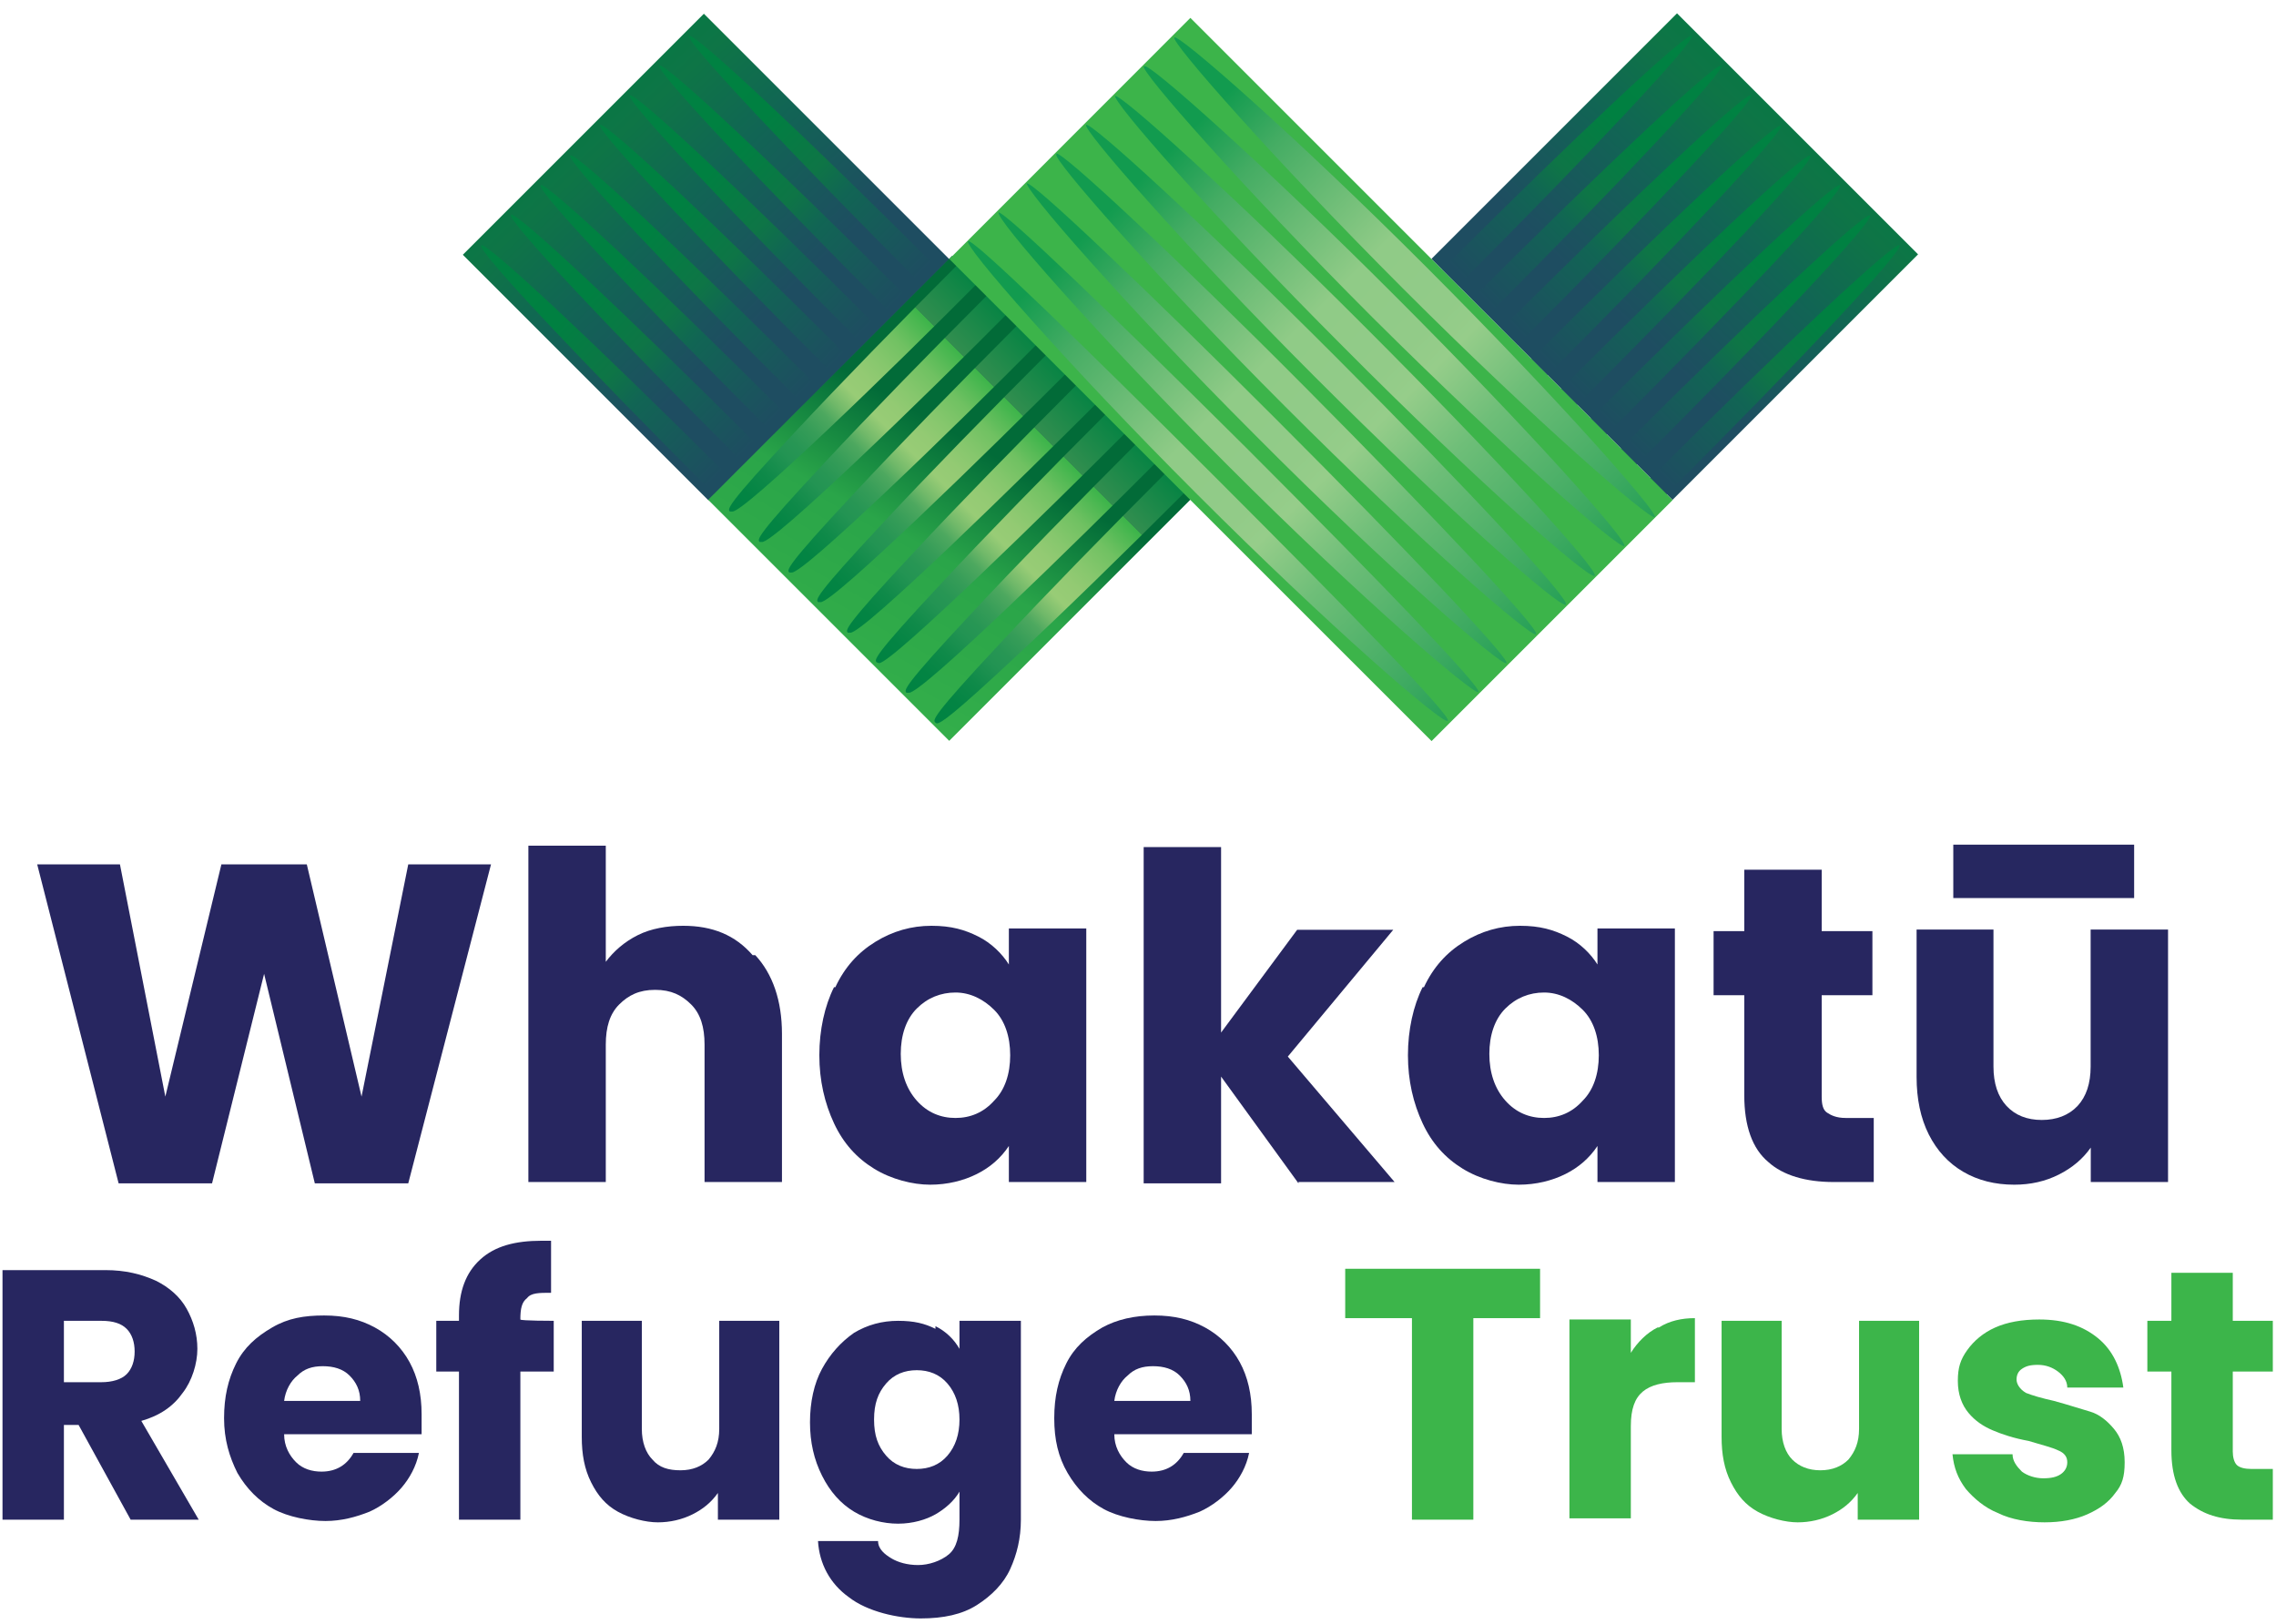 <?xml version="1.0" encoding="UTF-8"?>
<svg id="Layer_1" xmlns="http://www.w3.org/2000/svg" version="1.1" xmlns:xlink="http://www.w3.org/1999/xlink" viewBox="0 0 226.8 161.86">
  <!-- Generator: Adobe Illustrator 29.0.0, SVG Export Plug-In . SVG Version: 2.1.0 Build 186)  -->
  <defs>
    <style>
      .st0 {
        fill: url(#linear-gradient2);
      }

      .st1 {
        fill: url(#linear-gradient10);
      }

      .st2 {
        fill: url(#New_Gradient_Swatch_15);
      }

      .st3 {
        fill: url(#linear-gradient1);
      }

      .st4 {
        fill: url(#linear-gradient9);
      }

      .st5 {
        fill: url(#linear-gradient18);
      }

      .st6 {
        fill: url(#linear-gradient8);
      }

      .st7 {
        fill: url(#linear-gradient11);
      }

      .st8 {
        fill: url(#linear-gradient16);
      }

      .st9 {
        fill: #262760;
      }

      .st10 {
        isolation: isolate;
      }

      .st11 {
        fill: url(#New_Gradient_Swatch_13);
      }

      .st12 {
        fill: url(#linear-gradient19);
      }

      .st13 {
        fill: url(#linear-gradient12);
      }

      .st14 {
        fill: url(#New_Gradient_Swatch_14);
      }

      .st15 {
        fill: url(#linear-gradient7);
      }

      .st16 {
        fill: url(#linear-gradient4);
      }

      .st17 {
        fill: url(#linear-gradient14);
      }

      .st18 {
        fill: #3cb54a;
      }

      .st19 {
        fill: url(#linear-gradient5);
      }

      .st20 {
        fill: url(#linear-gradient3);
      }

      .st21 {
        fill: #3cb44a;
      }

      .st22 {
        fill: url(#New_Gradient_Swatch_11);
      }

      .st23 {
        fill: url(#linear-gradient15);
      }

      .st24 {
        fill: url(#linear-gradient17);
      }

      .st25 {
        fill: url(#New_Gradient_Swatch_16);
      }

      .st26 {
        fill: url(#linear-gradient6);
      }

      .st27 {
        fill: url(#linear-gradient13);
      }

      .st28 {
        fill: #272660;
      }

      .st29 {
        fill: url(#linear-gradient);
      }

      .st30 {
        fill: url(#New_Gradient_Swatch_1);
      }

      .st31 {
        fill: url(#New_Gradient_Swatch_12);
      }

      .st32 {
        fill: url(#New_Gradient_Swatch_17);
      }
    </style>
    <linearGradient id="linear-gradient" x1="-8028.21" y1="25017.12" x2="-7978.26" y2="24965.67" gradientTransform="translate(-430.31 15934.47) rotate(-18) scale(.8 -.6) skewX(30.5)" gradientUnits="userSpaceOnUse">
      <stop offset=".1" stop-color="#008041"/>
      <stop offset=".2" stop-color="#007b43"/>
      <stop offset=".4" stop-color="#0e7546"/>
      <stop offset=".6" stop-color="#116554"/>
      <stop offset=".9" stop-color="#1e4d61"/>
    </linearGradient>
    <linearGradient id="linear-gradient1" x1="17026.66" y1="16501.12" x2="17007.01" y2="16481.47" gradientTransform="translate(17078.1 16502.81) rotate(-180)" gradientUnits="userSpaceOnUse">
      <stop offset="0" stop-color="#008242"/>
      <stop offset=".3" stop-color="#008041"/>
      <stop offset=".5" stop-color="#0e7546"/>
      <stop offset=".6" stop-color="#116554"/>
      <stop offset=".9" stop-color="#1e4d61"/>
    </linearGradient>
    <linearGradient id="linear-gradient2" x1="17028.89" y1="16498.9" x2="17009.23" y2="16479.24" xlink:href="#linear-gradient1"/>
    <linearGradient id="linear-gradient3" x1="17031.11" y1="16496.67" x2="17011.46" y2="16477.02" xlink:href="#linear-gradient1"/>
    <linearGradient id="linear-gradient4" x1="17033.37" y1="16494.48" x2="17013.71" y2="16474.83" xlink:href="#linear-gradient1"/>
    <linearGradient id="linear-gradient5" x1="17035.62" y1="16492.23" x2="17015.97" y2="16472.57" xlink:href="#linear-gradient1"/>
    <linearGradient id="linear-gradient6" x1="17037.84" y1="16490" x2="17018.19" y2="16470.35" xlink:href="#linear-gradient1"/>
    <linearGradient id="linear-gradient7" x1="17040.07" y1="16487.78" x2="17020.41" y2="16468.12" xlink:href="#linear-gradient1"/>
    <linearGradient id="linear-gradient8" x1="17042.32" y1="16485.52" x2="17022.67" y2="16465.87" xlink:href="#linear-gradient1"/>
    <linearGradient id="linear-gradient9" x1="15135.06" y1="17006.02" x2="15152.79" y2="16951.93" gradientTransform="translate(16059.95 16022.35) rotate(-161.8) scale(.8 .6) skewX(30.7)" gradientUnits="userSpaceOnUse">
      <stop offset="0" stop-color="#026b38"/>
      <stop offset=".2" stop-color="#026b38"/>
      <stop offset=".49" stop-color="#2aa549"/>
      <stop offset="1" stop-color="#36b14a"/>
      <stop offset="1" stop-color="#36b14a"/>
    </linearGradient>
    <linearGradient id="linear-gradient10" x1="99.02" y1="16494.34" x2="62.06" y2="16457.5" gradientTransform="translate(0 16502.81) scale(1 -1)" gradientUnits="userSpaceOnUse">
      <stop offset="0" stop-color="#026b38"/>
      <stop offset=".27" stop-color="#026b38"/>
      <stop offset=".5" stop-color="#008242"/>
      <stop offset=".6" stop-color="#328e4f"/>
      <stop offset=".6" stop-color="#3cb44a"/>
      <stop offset=".62" stop-color="#51b954"/>
      <stop offset=".65" stop-color="#70c162"/>
      <stop offset=".69" stop-color="#86c76d"/>
      <stop offset=".72" stop-color="#93ca73"/>
      <stop offset=".75" stop-color="#98cc76"/>
      <stop offset=".78" stop-color="#6fb869"/>
      <stop offset=".8" stop-color="#4da85f"/>
      <stop offset=".83" stop-color="#369d58"/>
      <stop offset=".86" stop-color="#279654"/>
      <stop offset=".88" stop-color="#239453"/>
      <stop offset=".92" stop-color="#0f8a49"/>
      <stop offset=".96" stop-color="#038443"/>
      <stop offset="1" stop-color="#008242"/>
    </linearGradient>
    <linearGradient id="linear-gradient11" x1="17190.11" y1="16313.07" x2="17240.05" y2="16261.68" gradientTransform="translate(17508.45 15934.49) rotate(-162) scale(.8 .6) skewX(30.5)" xlink:href="#linear-gradient"/>
    <linearGradient id="linear-gradient12" x1="126.56" y1="16501.12" x2="106.91" y2="16481.47" gradientTransform="translate(0 16502.81) scale(1 -1)" xlink:href="#linear-gradient1"/>
    <linearGradient id="linear-gradient13" x1="128.79" y1="16498.9" x2="109.13" y2="16479.24" gradientTransform="translate(0 16502.81) scale(1 -1)" xlink:href="#linear-gradient1"/>
    <linearGradient id="linear-gradient14" x1="131.07" y1="16496.68" x2="111.36" y2="16477.02" gradientTransform="translate(0 16502.81) scale(1 -1)" xlink:href="#linear-gradient1"/>
    <linearGradient id="linear-gradient15" x1="133.3" y1="16494.45" x2="113.64" y2="16474.8" gradientTransform="translate(0 16502.81) scale(1 -1)" xlink:href="#linear-gradient1"/>
    <linearGradient id="linear-gradient16" x1="135.52" y1="16492.23" x2="115.87" y2="16472.57" gradientTransform="translate(0 16502.81) scale(1 -1)" xlink:href="#linear-gradient1"/>
    <linearGradient id="linear-gradient17" x1="137.74" y1="16490" x2="118.09" y2="16470.35" gradientTransform="translate(0 16502.81) scale(1 -1)" xlink:href="#linear-gradient1"/>
    <linearGradient id="linear-gradient18" x1="140" y1="16487.75" x2="120.34" y2="16468.09" gradientTransform="translate(0 16502.81) scale(1 -1)" xlink:href="#linear-gradient1"/>
    <linearGradient id="linear-gradient19" x1="142.19" y1="16485.49" x2="122.54" y2="16465.84" gradientTransform="translate(0 16502.81) scale(1 -1)" xlink:href="#linear-gradient1"/>
    <linearGradient id="New_Gradient_Swatch_1" data-name="New Gradient Swatch 1" x1="7902.5" y1="-2470.92" x2="7902.5" y2="-2419.78" gradientTransform="translate(-3764.5 7356.53) rotate(-45)" gradientUnits="userSpaceOnUse">
      <stop offset="0" stop-color="#129b4f"/>
      <stop offset=".1" stop-color="#44ac63"/>
      <stop offset=".32" stop-color="#90cb87"/>
      <stop offset=".45" stop-color="#92cb88"/>
      <stop offset=".5" stop-color="#96cd8a"/>
      <stop offset=".61" stop-color="#6ebe78"/>
      <stop offset=".8" stop-color="#3eaa61"/>
      <stop offset="1" stop-color="#019247"/>
    </linearGradient>
    <linearGradient id="New_Gradient_Swatch_11" data-name="New Gradient Swatch 1" x1="7905.67" x2="7905.67" y2="-2419.78" xlink:href="#New_Gradient_Swatch_1"/>
    <linearGradient id="New_Gradient_Swatch_12" data-name="New Gradient Swatch 1" x1="7908.75" y1="-2470.86" x2="7908.75" y2="-2419.78" xlink:href="#New_Gradient_Swatch_1"/>
    <linearGradient id="New_Gradient_Swatch_13" data-name="New Gradient Swatch 1" x1="7911.92" y1="-2470.86" x2="7911.92" y2="-2419.72" xlink:href="#New_Gradient_Swatch_1"/>
    <linearGradient id="New_Gradient_Swatch_14" data-name="New Gradient Swatch 1" x1="7915.03" y1="-2470.83" x2="7915.03" y2="-2419.69" gradientTransform="translate(-3764.5 7356.43) rotate(-45)" xlink:href="#New_Gradient_Swatch_1"/>
    <linearGradient id="New_Gradient_Swatch_15" data-name="New Gradient Swatch 1" x1="7918.15" y1="-2470.77" x2="7918.15" y2="-2419.69" gradientTransform="translate(-3764.5 7356.43) rotate(-45)" xlink:href="#New_Gradient_Swatch_1"/>
    <linearGradient id="New_Gradient_Swatch_16" data-name="New Gradient Swatch 1" x1="7921.32" y1="-2470.77" x2="7921.32" y2="-2419.69" gradientTransform="translate(-3764.5 7356.43) rotate(-45)" xlink:href="#New_Gradient_Swatch_1"/>
    <linearGradient id="New_Gradient_Swatch_17" data-name="New Gradient Swatch 1" x1="7924.49" y1="-2470.77" x2="7924.49" y2="-2419.69" gradientTransform="translate(-3764.5 7356.43) rotate(-45)" xlink:href="#New_Gradient_Swatch_1"/>
    <symbol id="WAKTU_TRST_VERT_CLR" viewBox="0 0 170.1 120.27">
      <g>
        <g>
          <polygon class="st29" points="34.49 18.09 52.55 .03 70.95 18.43 52.89 36.49 34.49 18.09"/>
          <g>
            <path class="st3" d="M70.13,19.18C60.15,9.2,51.8,1.39,51.44,1.69s7.51,8.71,17.49,18.69"/>
            <path class="st0" d="M67.9,21.4C57.93,11.43,49.57,3.61,49.21,3.91s7.51,8.71,17.49,18.69"/>
            <path class="st20" d="M65.68,23.63c-9.98-9.98-18.33-17.79-18.69-17.49s7.51,8.71,17.49,18.69"/>
            <path class="st16" d="M63.46,25.85c-9.98-9.98-18.33-17.79-18.69-17.49s7.51,8.71,17.49,18.69"/>
            <path class="st19" d="M61.23,28.13c-9.98-9.98-18.33-17.79-18.69-17.49-.36.36,7.51,8.71,17.49,18.69"/>
            <path class="st26" d="M59.01,30.36c-9.98-9.98-18.33-17.79-18.69-17.49-.36.36,7.51,8.71,17.49,18.69"/>
            <path class="st15" d="M56.79,32.58c-9.98-9.98-18.33-17.79-18.69-17.49-.36.36,7.51,8.71,17.49,18.69"/>
            <path class="st6" d="M54.56,34.87c-9.98-9.98-18.33-17.79-18.69-17.49-.36.36,7.51,8.71,17.49,18.69"/>
          </g>
          <polygon class="st4" points="52.87 36.45 71.15 18.17 89.21 36.23 70.93 54.51 52.87 36.45"/>
          <path class="st1" d="M73.43,19.6l-1.2-1.2h-.24c-4.81,4.81-9.32,9.44-12.62,12.98-5.23,5.59-5.05,5.77-4.87,5.95h.18c.9.06,11.72-10.4,18.75-17.49,0,0,0-.24,0-.24ZM75.66,21.88l-1.2-1.2h-.24c-4.81,4.81-9.32,9.44-12.62,12.98-5.23,5.59-5.05,5.77-4.87,5.95h.18c.9.06,11.72-10.4,18.75-17.49v-.24ZM77.88,24.17l-1.2-1.2h-.24c-4.81,4.81-9.32,9.44-12.62,12.98-5.23,5.59-5.05,5.77-4.87,5.95h.18c.9.06,11.72-10.4,18.75-17.49v-.24ZM80.04,26.39l-1.2-1.2h-.24c-4.81,4.81-9.32,9.44-12.62,12.98-5.23,5.59-5.05,5.77-4.87,5.95h.18c.96.06,12.68-11.42,18.75-17.49v-.24ZM82.27,28.68l-1.2-1.2h-.24c-4.81,4.81-9.32,9.44-12.62,12.98-5.23,5.59-5.05,5.77-4.87,5.95h.18c.96.06,12.68-11.42,18.75-17.49v-.24ZM84.43,30.9l-1.2-1.2h-.24c-4.81,4.81-9.32,9.44-12.62,12.98-5.23,5.59-5.05,5.77-4.87,5.95l.18.06c.96,0,12.68-11.48,18.75-17.55v-.24ZM86.66,33.18l-1.2-1.2h-.24c-4.81,4.81-9.32,9.44-12.62,12.98-5.23,5.59-5.05,5.77-4.87,5.95h.18c.96.06,12.26-11,18.75-17.49v-.24ZM88.58,35.41l-.96-.96-.24-.24c-4.81,4.81-9.32,9.44-12.62,12.98-5.23,5.59-5.05,5.77-4.87,5.95,0,0,.06.06.12.06.3,0,1.26-.66,5.83-4.93,3.43-3.19,8.05-7.69,12.98-12.62l-.24-.24h0Z"/>
          <polygon class="st7" points="107.06 18.4 125.46 0 143.52 18.06 125.12 36.46 107.06 18.4"/>
          <g>
            <path class="st13" d="M109.07,20.38C119.05,10.4,126.93,1.99,126.56,1.69s-8.71,7.51-18.69,17.49"/>
            <path class="st27" d="M111.3,22.6c9.98-9.98,17.85-18.39,17.49-18.69s-8.71,7.51-18.69,17.49"/>
            <path class="st17" d="M113.52,24.83c9.98-9.98,17.85-18.39,17.49-18.69s-8.71,7.51-18.69,17.49"/>
            <path class="st23" d="M115.75,27.11c9.98-9.98,17.85-18.39,17.49-18.69s-8.71,7.51-18.69,17.49"/>
            <path class="st8" d="M117.97,29.34c9.98-9.98,17.85-18.33,17.49-18.69-.36-.3-8.71,7.51-18.69,17.49"/>
            <path class="st24" d="M120.19,31.56c9.98-9.98,17.85-18.33,17.49-18.69-.36-.3-8.71,7.51-18.69,17.49"/>
            <path class="st5" d="M122.42,33.84c9.98-9.98,17.85-18.33,17.49-18.69-.36-.3-8.71,7.51-18.69,17.49"/>
            <path class="st12" d="M124.64,36.07c9.98-9.98,17.85-18.33,17.49-18.69-.36-.3-8.71,7.51-18.69,17.49"/>
          </g>
          <polygon class="st21" points="70.94 18.41 89 .34 125.13 36.47 107.07 54.53 70.94 18.41"/>
          <g>
            <path class="st30" d="M72.35,17.08c.3-.3,8.59,7.75,18.51,17.67,9.92,9.92,17.79,17.97,17.43,18.27s-8.9-7.09-18.81-17.01c-9.92-9.92-17.49-18.63-17.13-18.93Z"/>
            <path class="st22" d="M74.58,14.91c.3-.3,8.59,7.69,18.57,17.61,9.92,9.92,17.73,18.03,17.43,18.33s-8.9-7.09-18.81-17.01c-9.92-9.92-17.49-18.57-17.13-18.93h-.06Z"/>
            <path class="st31" d="M76.74,12.75c.3-.3,8.65,7.63,18.57,17.55,9.92,9.92,17.67,18.09,17.37,18.39s-8.9-7.09-18.81-17.07c-9.92-9.92-17.43-18.57-17.13-18.93v.06Z"/>
            <path class="st11" d="M78.96,10.52c.3-.3,8.71,7.51,18.63,17.49,9.92,9.98,17.61,18.15,17.31,18.51s-8.9-7.15-18.81-17.07c-9.92-9.92-17.43-18.57-17.13-18.87v-.06Z"/>
            <path class="st14" d="M81.19,8.36c.3-.3,8.78,7.45,18.69,17.37,9.92,9.92,17.61,18.21,17.25,18.57s-8.9-7.15-18.81-17.07c-9.92-9.92-17.43-18.57-17.13-18.87h0Z"/>
            <path class="st2" d="M83.35,6.2c.3-.3,8.84,7.39,18.75,17.31,9.92,9.92,17.55,18.27,17.19,18.63s-8.9-7.15-18.81-17.13c-9.92-9.92-17.43-18.51-17.13-18.87v.06Z"/>
            <path class="st25" d="M85.57,3.97c.3-.3,8.9,7.33,18.81,17.25,9.92,9.92,17.49,18.39,17.13,18.69s-8.9-7.21-18.87-17.13c-9.92-9.92-17.43-18.51-17.13-18.81h.06Z"/>
            <path class="st32" d="M87.8,1.81c.3-.3,8.96,7.27,18.87,17.19,9.92,9.92,17.43,18.45,17.13,18.75s-8.96-7.21-18.87-17.13S87.5,2.11,87.8,1.81Z"/>
          </g>
        </g>
        <g>
          <g>
            <g class="st10">
              <g class="st10">
                <path class="st28" d="M9.6,112.87l-3.9-7.1h-1.1v7.1H0v-18.7h7.7c1.5,0,2.7.3,3.8.8,1,.5,1.8,1.2,2.3,2.1.5.9.8,1.9.8,3s-.4,2.4-1.1,3.3c-.7,1-1.7,1.7-3.1,2.1l4.3,7.4h-5.2.1ZM4.6,102.57h2.8c.8,0,1.5-.2,1.9-.6.4-.4.6-1,.6-1.7s-.2-1.3-.6-1.7c-.4-.4-1-.6-1.9-.6h-2.8v4.6Z"/>
                <path class="st28" d="M31.4,106.47h-10.3c0,.9.4,1.6.9,2.1s1.2.7,1.9.7c1.1,0,1.9-.5,2.4-1.4h4.9c-.2,1-.7,1.9-1.3,2.6s-1.5,1.4-2.4,1.8c-1,.4-2.1.7-3.3.7s-2.8-.3-3.9-.9c-1.1-.6-2-1.5-2.7-2.7-.6-1.2-1-2.5-1-4.1s.3-2.9.9-4.1,1.5-2,2.7-2.7,2.4-.9,3.9-.9,2.7.3,3.8.9c1.1.6,2,1.5,2.6,2.6s.9,2.4.9,3.9,0,.9,0,1.3v.2h0ZM26.8,103.97c0-.8-.3-1.4-.8-1.9s-1.2-.7-2-.7-1.4.2-1.9.7c-.5.4-.9,1.1-1,1.9h5.7Z"/>
                <path class="st28" d="M41.3,101.77h-2.5v11.1h-4.6v-11.1h-1.7v-3.8h1.7v-.4c0-1.8.5-3.2,1.6-4.2s2.6-1.4,4.6-1.4.6,0,.7,0v3.9c-.9,0-1.5,0-1.8.4-.4.3-.5.8-.5,1.6h0c0,.1,2.5.1,2.5.1v3.8h0Z"/>
                <path class="st28" d="M58.2,97.97v14.9h-4.6v-2c-.5.7-1.1,1.2-1.9,1.6s-1.7.6-2.6.6-2.1-.3-3-.8-1.5-1.2-2-2.2-.7-2.1-.7-3.4v-8.7h4.5v8.1c0,1,.3,1.8.8,2.3.5.6,1.2.8,2.1.8s1.6-.3,2.1-.8c.5-.6.8-1.3.8-2.3v-8.1h4.6-.1Z"/>
                <path class="st28" d="M69.9,98.37c.8.4,1.4,1,1.8,1.7v-2.1h4.6v14.9c0,1.4-.3,2.6-.8,3.7-.5,1.1-1.4,2-2.5,2.7s-2.5,1-4.2,1-4-.5-5.4-1.6c-1.4-1-2.2-2.5-2.3-4.2h4.5c0,.6.5,1,1,1.3s1.2.5,2,.5,1.7-.3,2.3-.8.8-1.4.8-2.6v-2.1c-.4.7-1.1,1.3-1.8,1.7s-1.7.7-2.8.7-2.3-.3-3.3-.9c-1-.6-1.8-1.5-2.4-2.7s-.9-2.5-.9-4,.3-2.9.9-4,1.4-2,2.4-2.7c1-.6,2.1-.9,3.3-.9s2,.2,2.8.6v-.2h0ZM70.8,102.67c-.6-.7-1.4-1-2.3-1s-1.7.3-2.3,1-.9,1.5-.9,2.7.3,2,.9,2.7,1.4,1,2.3,1,1.7-.3,2.3-1c.6-.7.9-1.6.9-2.7s-.3-2-.9-2.7Z"/>
                <path class="st28" d="M93.6,106.47h-10.3c0,.9.4,1.6.9,2.1s1.2.7,1.9.7c1.1,0,1.9-.5,2.4-1.4h4.9c-.2,1-.7,1.9-1.3,2.6s-1.5,1.4-2.4,1.8c-1,.4-2.1.7-3.3.7s-2.8-.3-3.9-.9c-1.1-.6-2-1.5-2.7-2.7s-1-2.5-1-4.1.3-2.9.9-4.1,1.5-2,2.7-2.7c1.1-.6,2.4-.9,3.9-.9s2.7.3,3.8.9c1.1.6,2,1.5,2.6,2.6s.9,2.4.9,3.9,0,.9,0,1.3v.2h0ZM89,103.97c0-.8-.3-1.4-.8-1.9s-1.2-.7-2-.7-1.4.2-1.9.7c-.5.4-.9,1.1-1,1.9h5.7Z"/>
                <path class="st18" d="M115.2,94.07v3.7h-5v15.1h-4.6v-15.1h-5v-3.7h14.6Z"/>
                <path class="st18" d="M124.1,98.47c.8-.5,1.7-.7,2.7-.7v4.8h-1.3c-1.1,0-2,.2-2.6.7s-.9,1.3-.9,2.6v6.9h-4.6v-14.9h4.6v2.5c.5-.8,1.2-1.5,2-1.9h.1Z"/>
                <path class="st18" d="M143.6,97.97v14.9h-4.6v-2c-.5.7-1.1,1.2-1.9,1.6s-1.7.6-2.6.6-2.1-.3-3-.8-1.5-1.2-2-2.2-.7-2.1-.7-3.4v-8.7h4.5v8.1c0,1,.3,1.8.8,2.3s1.2.8,2.1.8,1.6-.3,2.1-.8c.5-.6.8-1.3.8-2.3v-8.1h4.6-.1Z"/>
                <path class="st18" d="M149.5,112.37c-1-.4-1.8-1.1-2.4-1.8-.6-.8-.9-1.6-1-2.6h4.5c0,.5.3.9.7,1.3.4.3,1,.5,1.6.5s1-.1,1.3-.3.5-.5.5-.9-.2-.7-.7-.9c-.4-.2-1.2-.4-2.2-.7-1.1-.2-2-.5-2.7-.8s-1.3-.7-1.8-1.3-.8-1.4-.8-2.4.2-1.6.7-2.3,1.2-1.3,2.1-1.7,2-.6,3.3-.6c1.9,0,3.3.5,4.4,1.4s1.7,2.2,1.9,3.7h-4.2c0-.5-.3-.9-.7-1.2s-.9-.5-1.5-.5-.9.1-1.2.3-.4.5-.4.8.2.7.7,1c.5.2,1.2.4,2.1.6,1.1.3,2,.6,2.7.8s1.3.7,1.8,1.3.8,1.4.8,2.5-.2,1.7-.7,2.3c-.5.7-1.2,1.2-2.1,1.6-.9.4-2,.6-3.2.6s-2.5-.2-3.5-.7h0Z"/>
                <path class="st18" d="M170.1,108.97v3.9h-2.3c-1.7,0-2.9-.4-3.9-1.2-.9-.8-1.4-2.1-1.4-4v-5.9h-1.8v-3.8h1.8v-3.6h4.6v3.6h3v3.8h-3v6c0,.4.1.8.3,1s.6.3,1.1.3h1.6v-.1Z"/>
              </g>
            </g>
            <g class="st10">
              <path class="st28" d="M36.6,63.77l-6.2,23.9h-7l-3.8-15.7-3.9,15.7h-7l-6.1-23.9h6.2l3.4,17.4,4.2-17.4h6.4l4.1,17.4,3.5-17.4h6.3-.1Z"/>
              <path class="st28" d="M56.4,70.57c1.3,1.4,2,3.4,2,5.9v11.1h-5.8v-10.3c0-1.3-.3-2.3-1-3s-1.5-1.1-2.7-1.1-2,.4-2.7,1.1-1,1.7-1,3v10.3h-5.8v-25.2h5.8v8.7c.6-.8,1.4-1.5,2.4-2s2.2-.7,3.4-.7c2.2,0,3.9.7,5.2,2.2,0,0,.2,0,.2,0Z"/>
              <path class="st28" d="M62.4,72.97c.7-1.5,1.7-2.6,3-3.4s2.7-1.2,4.2-1.2,2.5.3,3.5.8,1.8,1.3,2.3,2.1v-2.7h5.8v19h-5.8v-2.7c-.6.9-1.4,1.6-2.4,2.1s-2.2.8-3.5.8-2.9-.4-4.2-1.2c-1.3-.8-2.3-1.9-3-3.4s-1.1-3.2-1.1-5.1.4-3.7,1.1-5.1h.1ZM74.3,74.67c-.8-.8-1.8-1.3-2.9-1.3s-2.1.4-2.9,1.2c-.8.8-1.2,2-1.2,3.4s.4,2.6,1.2,3.5,1.8,1.3,2.9,1.3,2.1-.4,2.9-1.3c.8-.8,1.2-2,1.2-3.4s-.4-2.6-1.2-3.4Z"/>
              <path class="st28" d="M97.1,87.67l-5.8-8v8h-5.8v-25.2h5.8v13.9l5.7-7.7h7.2l-7.9,9.5,8,9.4h-7.2v.1Z"/>
              <path class="st28" d="M106.5,72.97c.7-1.5,1.7-2.6,3-3.4s2.7-1.2,4.2-1.2,2.5.3,3.5.8,1.8,1.3,2.3,2.1v-2.7h5.8v19h-5.8v-2.7c-.6.9-1.4,1.6-2.4,2.1s-2.2.8-3.5.8-2.9-.4-4.2-1.2-2.3-1.9-3-3.4-1.1-3.2-1.1-5.1.4-3.7,1.1-5.1h.1ZM118.4,74.67c-.8-.8-1.8-1.3-2.9-1.3s-2.1.4-2.9,1.2c-.8.8-1.2,2-1.2,3.4s.4,2.6,1.2,3.5,1.8,1.3,2.9,1.3,2.1-.4,2.9-1.3c.8-.8,1.2-2,1.2-3.4s-.4-2.6-1.2-3.4Z"/>
              <path class="st28" d="M140.2,82.67v4.9h-3c-2.1,0-3.8-.5-4.9-1.5-1.2-1-1.8-2.7-1.8-5v-7.5h-2.3v-4.8h2.3v-4.6h5.8v4.6h3.8v4.8h-3.8v7.6c0,.6.1,1,.4,1.2.3.2.7.4,1.4.4h2.1v-.1Z"/>
            </g>
          </g>
          <path class="st9" d="M162.25,68.66v18.91h-5.79v-2.58c-.59.84-1.38,1.51-2.39,2.02-1.01.51-2.12.76-3.34.76-1.44,0-2.72-.32-3.83-.97-1.11-.65-1.96-1.58-2.58-2.8-.61-1.22-.91-2.66-.91-4.3v-11.05h5.76v10.27c0,1.26.33,2.25.98,2.95s1.54,1.05,2.64,1.05,2.02-.35,2.68-1.05c.65-.7.98-1.68.98-2.95v-10.27h5.79ZM159.71,62.29v4h-13.55v-4h13.55Z"/>
        </g>
      </g>
    </symbol>
  </defs>
  <use width="170.1" height="120.27" transform="translate(.25 1.33) scale(1.33)" xlink:href="#WAKTU_TRST_VERT_CLR"/>
</svg>